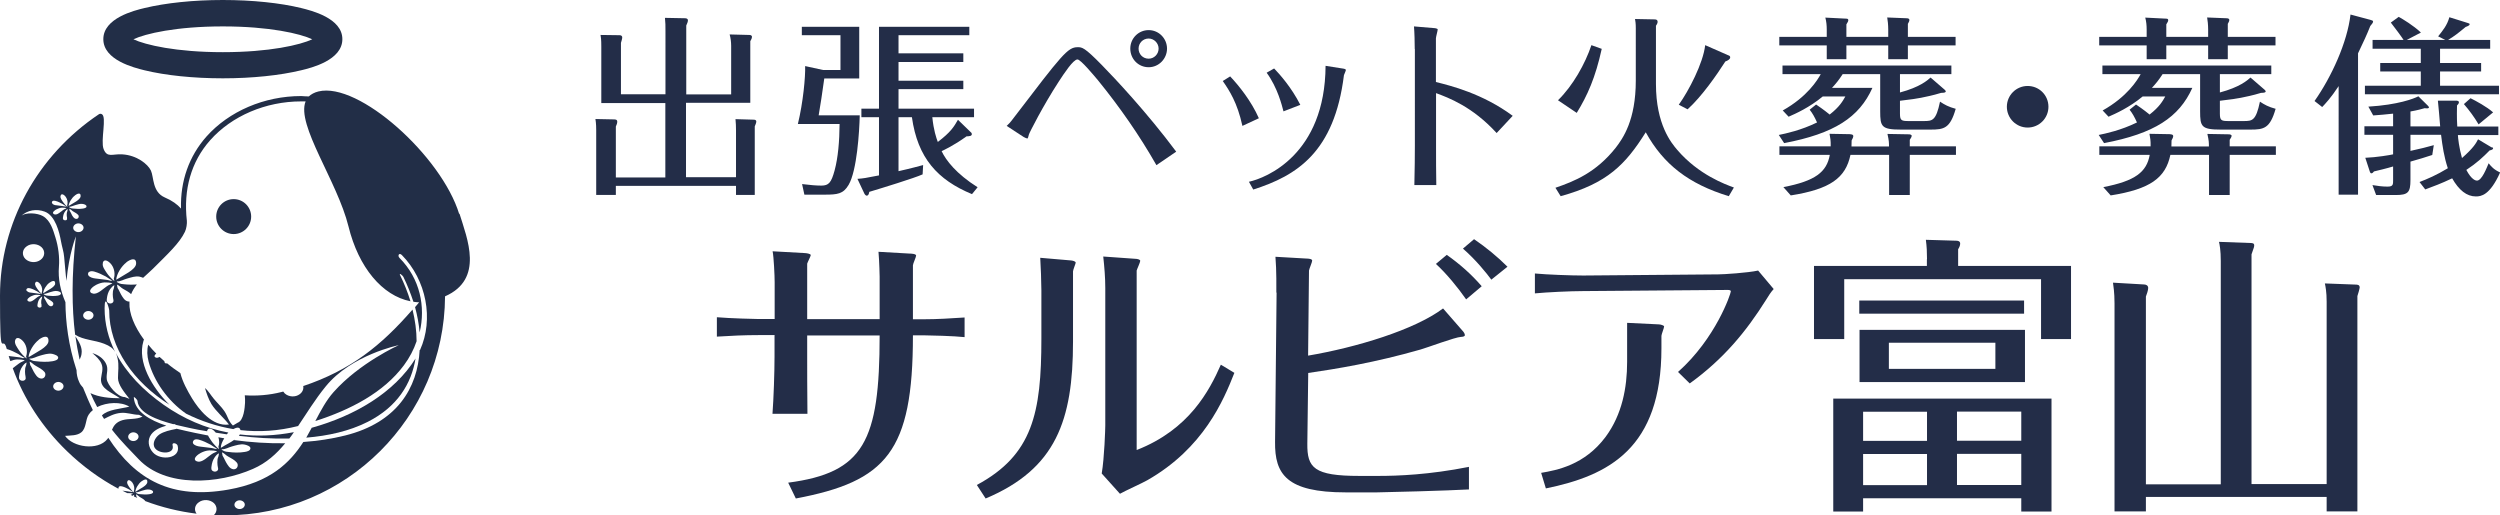 <?xml version="1.0" encoding="UTF-8"?>
<svg id="_レイヤー_2" data-name="レイヤー 2" xmlns="http://www.w3.org/2000/svg" viewBox="0 0 195.99 40.4">
  <defs>
    <style>
      .cls-1 {
        fill: #222e47;
      }

      .cls-1, .cls-2 {
        stroke-width: 0px;
      }

      .cls-2 {
        fill: #232d48;
      }
    </style>
  </defs>
  <g id="_レイヤー_1-2" data-name="レイヤー 1">
    <g>
      <path class="cls-2" d="M57.32,7.4v-3.81c0-.29-.04-.62-.12-.89l1.54.04c.08,0,.21.02.21.15,0,.12-.08.25-.13.34v4.83h-5.04v5.83h3.92v-3.67c0-.31-.01-.57-.04-.88l1.39.04c.11,0,.24.01.24.15,0,.09-.06.24-.12.38v5.37h-1.47v-.71h-9.42v.71h-1.54v-5.08c0-.12,0-.51-.06-.87l1.46.03c.12,0,.25.02.25.18,0,.1-.04.24-.11.38v3.99h3.88v-5.83h-5.02V3.66c0-.57-.03-.75-.06-.92l1.49.02c.09,0,.21.03.21.18,0,.1-.06.28-.1.42v4.03h3.49V2.45c0-.45,0-.67-.04-1.05l1.56.03c.12,0,.24.03.24.17,0,.1-.06.25-.13.4v5.4h3.54Z"/>
      <path class="cls-2" d="M67.4,9.05c-.03,1.29-.22,4.33-.87,5.44-.42.72-.88.77-1.89.77h-1.58l-.18-.83c.64.08,1.11.12,1.51.12.58,0,.78-.23,1.04-1.19.27-1,.38-2.29.39-3.64h-3.27c.41-1.68.6-3.71.57-4.54l1.42.31h1.35v-2.73h-3.03v-.66h4.5v4.05h-2.74c-.23,1.56-.24,1.74-.44,2.89h3.21ZM76.13,10.38s.06.08.06.12c0,.17-.18.18-.42.19-.99.72-1.79,1.08-1.95,1.16.34.72,1.14,1.77,2.82,2.83l-.44.54c-2.7-1.12-4.26-2.83-4.71-6.03h-1.05v4.23c1.11-.25,1.54-.38,1.93-.48l-.04.73c-.67.3-3.21,1.08-4.18,1.37-.04.21-.09.3-.21.3-.06,0-.15-.1-.18-.17l-.54-1.15c.45-.03.63-.06,1.69-.27v-4.56h-1.38v-.67h1.38V2.1h7.08v.66h-5.55v1.42h5.08v.68h-5.08v1.47h5.08v.66h-5.08v1.53h5.92v.67h-3.27c.1,1.01.31,1.62.43,1.94,1.02-.78,1.25-1.17,1.58-1.74l1.02.99Z"/>
      <path class="cls-2" d="M90.66,12.95c-1.33-2.34-2.88-4.56-4.57-6.64-.32-.38-1.37-1.65-1.62-1.65-.33,0-1.04,1.08-1.47,1.74-1.23,1.89-2.31,4.02-2.34,4.15-.03.14-.08.31-.12.31s-.18-.06-.29-.12l-1.33-.87c.15-.14.27-.25.55-.63,3.79-4.96,4.23-5.54,5.01-5.54.35,0,.53,0,1.91,1.41,1,1.02,3.54,3.72,5.82,6.78l-1.54,1.05ZM90.05,2.36c.81,0,1.44.67,1.44,1.45s-.63,1.46-1.44,1.46-1.44-.65-1.44-1.46.65-1.45,1.44-1.45ZM90.05,3.02c-.45,0-.79.36-.79.79s.33.79.79.79c.43,0,.78-.36.78-.79s-.36-.79-.78-.79Z"/>
      <path class="cls-2" d="M96.44,5.99c.68.72,1.65,1.92,2.25,3.28l-1.29.6c-.4-1.83-1.02-2.77-1.54-3.52l.58-.36ZM105.26,5.37c.18.03.25.06.25.12s-.13.34-.15.4c-.75,6.04-3.69,7.88-7.11,8.97l-.34-.61c1.33-.29,5.97-2.12,6.01-9.09l1.33.21ZM99.89,5.37c.43.45,1.35,1.47,2.05,2.85l-1.32.51c-.12-.45-.45-1.84-1.32-3.03l.58-.33Z"/>
      <path class="cls-2" d="M110.91,3.84c0-.48-.02-1.32-.06-1.77l1.54.13c.08,0,.32.03.32.11,0,.1-.14.58-.14.7v3.42c1.16.29,3.65.9,6.02,2.65l-1.26,1.35c-1.9-2.08-3.78-2.77-4.75-3.13v4.12c0,1.07,0,2.04.02,3.09h-1.72c.03-.92.04-2.64.04-3.1V3.84Z"/>
      <path class="cls-2" d="M129.71,1.52c.11,0,.24.02.24.2,0,.1-.08.23-.13.3v4.56c0,3.19,1.21,4.63,1.67,5.17,1.67,1.95,3.78,2.71,4.44,2.95l-.4.68c-3.14-.96-5.12-2.49-6.51-5.01-1.58,2.52-3,4-6.67,5.01l-.41-.66c1.49-.51,3.18-1.19,4.72-3.13.57-.74,1.58-2.16,1.58-5.27V2.22c0-.39-.03-.55-.06-.73l1.54.03ZM125.57,3.83c-.5,2.27-1.12,3.65-1.96,5.02l-1.47-.99c1.17-1.14,2.13-2.86,2.62-4.32l.81.29ZM135.51,4.34c.09.04.13.07.13.16,0,.15-.21.26-.38.32-.66,1.03-1.83,2.73-2.96,3.75l-.69-.36c.78-1.09,1.91-3.25,2.07-4.67l1.82.8Z"/>
      <path class="cls-2" d="M142.37,8.19c.24.17.54.36,1.07.79.78-.61,1.02-1.05,1.23-1.42h-1.77c-1.05.87-2.13,1.35-2.68,1.59l-.46-.49c1.93-1.08,2.73-2.39,2.98-2.85h-3v-.67h13.24v.67h-4.03v1.44c1.56-.42,2.14-.94,2.4-1.17l1.11.96s.08.08.08.12c0,.1-.15.12-.36.12-.25.08-.75.21-.9.24-.96.23-1.68.3-2.33.38v1.02c0,.52.12.57.67.57h1.21c.66,0,.95-.03,1.26-1.52.36.24.67.41,1.23.56-.44,1.54-.92,1.63-1.98,1.63h-2.31c-1.54,0-1.63-.24-1.63-1.44v-2.91h-2.94c-.31.48-.52.73-.84,1.08h3.17c-1.04,2.31-2.98,3.58-6.92,4.33l-.42-.64c.54-.11,1.73-.36,3-.98-.21-.46-.36-.72-.58-1l.51-.41ZM143.21,2.31c0-.33-.03-.62-.11-.93l1.59.08c.12,0,.21.01.21.12,0,.09-.06.18-.15.33v.98h3.28v-.57c0-.38-.04-.72-.08-.95l1.5.06c.14,0,.24.03.24.14,0,.09-.09.24-.12.3v1.02h3.74v.67h-3.74v1.08h-1.54v-1.08h-3.28v1.08h-1.54v-1.08h-3.72v-.67h3.72v-.57ZM145.07,10.53c.09,0,.22.02.22.14,0,.07-.04.19-.13.34,0,.24,0,.3-.01.47h2.94c0-.3,0-.44-.12-.98l1.67.03c.08,0,.23.02.23.12,0,.08-.08.21-.15.31v.51h3.62v.67h-3.62v3.15h-1.62v-3.15h-3.03c-.38,1.81-1.58,2.69-4.68,3.18l-.58-.65c2.5-.48,3.4-1.18,3.64-2.53h-3.95v-.67h4.02c.01-.45-.03-.65-.09-.98l1.65.03Z"/>
      <path class="cls-2" d="M160.59,8.37c0,.9-.73,1.63-1.63,1.63s-1.63-.73-1.63-1.63.73-1.63,1.63-1.63,1.63.72,1.63,1.63Z"/>
      <path class="cls-2" d="M167.45,8.19c.24.17.54.36,1.07.79.78-.61,1.02-1.05,1.23-1.42h-1.77c-1.05.87-2.13,1.35-2.68,1.59l-.46-.49c1.93-1.08,2.73-2.39,2.98-2.85h-3v-.67h13.24v.67h-4.03v1.44c1.56-.42,2.14-.94,2.4-1.17l1.11.96s.08.08.08.12c0,.1-.15.12-.36.12-.25.08-.75.21-.9.24-.96.23-1.68.3-2.33.38v1.02c0,.52.12.57.67.57h1.21c.66,0,.95-.03,1.26-1.52.36.24.67.41,1.23.56-.44,1.54-.92,1.63-1.98,1.63h-2.31c-1.54,0-1.63-.24-1.63-1.44v-2.91h-2.94c-.31.48-.52.73-.84,1.08h3.17c-1.04,2.31-2.98,3.58-6.92,4.33l-.42-.64c.54-.11,1.73-.36,3-.98-.21-.46-.36-.72-.58-1l.51-.41ZM168.29,2.31c0-.33-.03-.62-.11-.93l1.59.08c.12,0,.21.01.21.12,0,.09-.06.18-.15.33v.98h3.28v-.57c0-.38-.04-.72-.08-.95l1.5.06c.14,0,.24.03.24.14,0,.09-.09.24-.12.3v1.02h3.74v.67h-3.74v1.08h-1.54v-1.08h-3.28v1.08h-1.54v-1.08h-3.72v-.67h3.72v-.57ZM170.15,10.53c.09,0,.22.02.22.14,0,.07-.04.19-.13.34,0,.24,0,.3-.01.47h2.94c0-.3,0-.44-.12-.98l1.67.03c.08,0,.23.02.23.12,0,.08-.08.21-.15.31v.51h3.62v.67h-3.62v3.15h-1.62v-3.15h-3.03c-.38,1.81-1.58,2.69-4.68,3.18l-.58-.65c2.5-.48,3.4-1.18,3.64-2.53h-3.95v-.67h4.02c.01-.45-.03-.65-.09-.98l1.65.03Z"/>
      <path class="cls-2" d="M184.86,15.26h-1.52V6.75c-.61.93-1.06,1.4-1.29,1.64l-.6-.47c1.33-1.89,2.57-4.6,2.82-6.78l1.57.42c.12.03.2.06.2.13,0,.09-.1.21-.22.35-.25.64-.53,1.24-.96,2.14v11.07ZM195.35,11.52s.1.07.1.12c0,.06-.12.13-.27.15-.51.52-1.02,1-1.83,1.53.41.78.74.84.83.84.39,0,.76-.99.92-1.36.2.25.41.5.9.72-.81,1.81-1.51,1.88-1.9,1.88-.72,0-1.33-.49-1.86-1.42-.88.42-1.47.63-2.11.87l-.45-.58c.62-.24,1.33-.54,2.22-1.08-.3-.9-.42-1.74-.53-2.62h-2.4v1.26c.84-.18,1.21-.28,1.83-.45l-.12.77c-.62.21-.99.31-1.71.52v1.44c0,.97-.18,1.18-1.16,1.18h-1.53l-.29-.78c.39.06.73.12,1.18.12s.44-.17.44-.52v-1.06c-.48.15-1.25.33-1.5.39-.04.06-.12.15-.21.15-.05,0-.09-.06-.11-.12l-.36-1.1c.86-.03,1.98-.22,2.18-.27v-1.53h-2.25v-.67h2.25v-.99c-.71.08-.93.09-1.56.14l-.38-.69c2.33-.14,3.58-.63,3.92-.81l.74.73s.09.09.09.14c0,.09-.17.09-.33.06-.2.06-.6.17-1.12.26v1.17h2.33c-.04-.51-.14-1.69-.18-2.02h1.47c.08.01.18.04.18.12,0,.11-.08.18-.15.26,0,.27-.03.85.02,1.65h3.22v.67h-3.17c.01.23.09.98.32,1.8.93-.82,1.11-1.18,1.26-1.47l1.09.65ZM191.72,3.14l-.58-.29c.36-.45.71-.87.88-1.5l1.47.46c.08.03.12.04.12.09,0,.1-.19.17-.31.21-.62.51-.81.67-1.38,1.02h3.3v.69h-3.93v1.12h3.22v.66h-3.22v1.12h4.62v.67h-10.51v-.67h4.38v-1.12h-3.18v-.66h3.18v-1.12h-3.78v-.69h2.43c-.17-.27-.66-.92-1-1.36l.62-.45c.34.19,1.14.67,1.74,1.23l-1.11.58h3.06ZM194.31,9.75c-.33-.56-.71-1.08-1.15-1.59l.52-.46c.42.21,1.28.67,1.77,1.11l-1.14.94Z"/>
    </g>
    <g>
      <path class="cls-2" d="M60.73,26.27h-1.26c-1.1,0-2.18.05-3.27.12v-1.52c1.04.09,3.04.14,3.27.14h1.26v-2.9c0-.48-.07-1.98-.16-2.41l2.51.14c.11,0,.48.05.48.16,0,.09-.25.55-.28.67v4.35h5.68v-3.33s-.02-1.17-.09-1.95l2.44.14c.14,0,.51.02.51.16,0,.11-.25.64-.25.76v4.23h.83c1.08,0,2.16-.07,3.22-.14v1.54c-.8-.09-2.78-.14-3.13-.14h-.92c0,9.13-2.09,11.45-9.18,12.79l-.6-1.24c5.93-.78,7.17-3.24,7.17-11.54h-5.68v1.7c0,.46,0,3.08.02,4.44h-2.74c.09-1.22.16-3.24.16-4.48v-1.66Z"/>
      <path class="cls-2" d="M84.12,26.78c0,6.16-1.33,9.98-6.85,12.3l-.69-1.06c4.37-2.35,5.06-5.63,5.06-11.47v-3.79c0-.62-.05-1.95-.09-2.55l2.44.21c.14.02.34.07.34.18,0,.05-.21.57-.21.67v5.52ZM86.65,22.59c0-.83-.07-1.66-.16-2.48l2.53.18c.12,0,.37.05.37.16s-.25.64-.28.76v14.07c4.12-1.61,5.7-4.65,6.6-6.69l1.06.64c-.85,2.16-2.42,5.91-6.83,8.42-.3.18-1.82.87-2.14,1.06l-1.43-1.59c.21-1.22.28-3.54.28-3.77v-10.76Z"/>
      <path class="cls-2" d="M100.06,22.94c0-.32.02-1.75-.07-2.81l2.44.14c.12,0,.44.02.44.16,0,.12-.23.64-.25.78l-.07,6.67c3.77-.64,8.35-2.02,10.58-3.7l1.5,1.72c.09.09.21.25.21.37s-.21.14-.3.14c-.46.02-2.67.85-3.17.99-3.59,1.03-6.62,1.52-8.81,1.84l-.07,5.54c-.02,1.89.51,2.53,4.07,2.53h1.5c1.52,0,3.98-.09,7.1-.71v1.77c-1.56.09-6.65.23-7.2.23h-2.46c-4.65,0-5.57-1.43-5.54-3.96l.12-11.7ZM114.94,23.47c-.64-.92-1.54-2.02-2.37-2.78l.85-.71c1.01.71,1.93,1.52,2.74,2.46l-1.22,1.03ZM116.92,21.93c-.41-.55-1.2-1.54-2.23-2.44l.87-.74c.94.64,1.84,1.38,2.62,2.16l-1.26,1.01Z"/>
      <path class="cls-2" d="M124.12,22.82c-.99,0-2.88.09-3.79.18v-1.56c.94.09,2.85.16,3.79.16l10.58-.09c.41,0,2.32-.12,3.13-.3l1.22,1.45c-.23.25-.39.51-.6.85-1.56,2.48-3.31,4.62-5.98,6.55l-.92-.9c2.97-2.64,4.14-6.14,4.14-6.32,0-.09-.12-.11-.25-.11l-11.31.09ZM127.57,25.31l2.48.12c.14,0,.41.09.41.16,0,.12-.21.62-.21.74v.97c0,7.84-4.12,9.98-9.06,10.99l-.37-1.22c1.22-.21,3.4-.6,5.06-2.83,1.29-1.75,1.68-3.86,1.68-5.86v-3.06Z"/>
      <path class="cls-2" d="M151.07,20.32c0-.55-.02-.99-.09-1.52l2.37.07c.12,0,.32.02.32.23,0,.14-.07.3-.16.44v1.31h8.85v5.73h-2.35v-4.69h-15.43v4.69h-2.37v-5.73h8.85v-.53ZM146.06,39.06v1.04h-2.34v-8.85h17.11v8.85h-2.37v-1.04h-12.39ZM158.68,23.56v1.03h-12.92v-1.03h12.92ZM158.75,25.86v4.09h-12.97v-4.09h12.97ZM151.07,32.28h-5.01v2.28h5.01v-2.28ZM151.07,35.59h-5.01v2.44h5.01v-2.44ZM148.08,26.87v2.05h8.35v-2.05h-8.35ZM153.42,34.55h5.04v-2.28h-5.04v2.28ZM153.42,38.02h5.04v-2.44h-5.04v2.44Z"/>
      <path class="cls-2" d="M174.1,37.96v-17.5c0-.83-.09-1.29-.14-1.5l2.46.09c.16,0,.3.02.3.18,0,.09,0,.14-.21.71v18.01h5.89v-14.3c0-.76-.09-1.2-.14-1.43l2.39.09c.18,0,.34.02.34.23,0,.07-.14.57-.18.67v16.88h-2.41v-1.13h-14.17v1.13h-2.46v-16.3c0-.87-.09-1.4-.12-1.63l2.42.14c.16,0,.34.07.34.28,0,.18-.12.51-.18.67v14.72h5.86Z"/>
    </g>
    <g>
      <circle class="cls-1" cx="18.32" cy="16.98" r="1.37"/>
      <path class="cls-1" d="M17.47,6.14c-2.31,0-4.5-.23-6.14-.63-.8-.2-3.23-.79-3.23-2.44s2.43-2.25,3.23-2.44c1.66-.4,3.84-.63,6.14-.63s4.5.23,6.14.63c.8.2,3.23.79,3.23,2.44s-2.43,2.25-3.23,2.44c-1.66.4-3.84.63-6.14.63ZM10.46,3.08c.93.44,3.35,1.01,7.01,1.01s6.08-.57,7.01-1.01c-.93-.44-3.35-1.01-7.01-1.01s-6.08.57-7.01,1.01Z"/>
      <g>
        <path class="cls-1" d="M18.81,34.05s-.05.08-.08.12c1.27.15,2.61.24,3.95.21.13-.17.25-.33.36-.5-1.45.28-2.87.34-4.23.18Z"/>
        <path class="cls-1" d="M6.25,28.18c.06-.14.12-.27.14-.42.09-.53-.2-.96-.48-1.4.09.65.21,1.26.33,1.83h0Z"/>
        <path class="cls-1" d="M18.38,34.47c-.31.23-.71.41-.93.56l-.14.08c0-.24.12-.5.27-.75-.16-.02-.3-.05-.46-.08.08.25.09.52,0,.74l.05.19c-.17-.12-.49-.47-.59-.63-.08-.13-.2-.28-.27-.44-.33-.06-.68-.13-1.01-.2-.42-.09-.93-.2-1.46-.33-.02,0-.03.02-.05.02-.44.09-.94.19-1.31.44-.33.25-.59.74-.31,1.09.35.45,1.55.46,1.36-.25-.07-.27.35-.17.4.04.26,1-1.33,1.2-1.94.52-.36-.39-.46-.98-.13-1.42.27-.36.72-.55,1.18-.68-1.29-.42-2.47-1.09-2.55-2.21,0-.12.28.18.29.27.07.95,1.54,1.49,2.79,1.82h.03c.07-.02.14.02.2.06.38.09.74.17,1.01.23.47.1.95.2,1.43.27v-.04c.13-.38.53-.05.68.15.28.05.58.09.86.13.04-.05.08-.09.12-.14-1.81-.34-3.51-1.08-5.06-2.17-1.61-1.13-2.94-2.5-3.76-4.07.06.13.11.27.14.44.12.52.03,1.01.03,1.53s.5,1.12.9,1.63l-.36-.14c-.6,0-1.36-.96-1.42-1.4-.06-.47.18-.8-.09-1.28-.22-.38-.57-.62-1.04-.77.29.25.59.52.72.85.16.39,0,.76-.04,1.15-.07.82.85,1.08,1.48,1.54-.79,0-1.65-.08-2.31-.4.17.38.34.75.53,1.09.76-.38,1.85-.44,2.52-.03-.65.17-1.69.21-2.15.69.06.09.11.18.17.27.4-.2.78-.42,1.3-.47.51-.05.95.15,1.44.15l.27.14c-.49.25-1.06.13-1.57.28-.5.15-.68.43-.82.75.75.96,1.5,1.68,2.09,2.31,2.13,2.25,6.26,1.95,8.96.76,1.06-.46,1.85-1.18,2.53-2.01-1.34.02-2.69-.07-4.02-.25l.06-.02h0ZM10.72,34.49c-.17.13-.42.11-.57-.03s-.13-.35.04-.48c.17-.13.42-.11.57.03s.13.35-.04.48ZM15.15,34.79c-.06-.09-.03-.22.06-.29.1-.09.27-.06.39-.03.32.09.63.24.91.39.14.08.37.27.53.31l-.17.02c-.16-.06-.36-.08-.54-.1-.22-.03-.43-.06-.65-.08-.19-.02-.44-.09-.54-.24h0ZM15.4,36.16c-.36-.2.15-.56.35-.66s.42-.18.66-.19c.16,0,.48,0,.61.09l-.15.06c-.23.09-.37.22-.56.36-.2.16-.61.5-.91.33ZM17.12,35.79c-.07.15-.08.29-.08.46s.02.26.04.38c.02.09.05.19-.04.27-.08.08-.22.09-.31.05-.19-.08-.17-.23-.15-.38.03-.25.1-.51.26-.73.07-.1.21-.27.33-.3l-.05.26h0ZM18.31,36.79c-.31-.03-.46-.34-.59-.55-.1-.17-.16-.35-.27-.51l-.05-.27c.18.06.31.24.47.32.27.16.51.26.7.49.15.18.05.54-.27.52h0ZM19.63,35.17c-.02.17-.28.24-.45.26-.4.07-.87.06-1.28,0-.12,0-.24-.03-.34-.07-.07-.03-.12-.08-.19-.1l.03-.04c.26.02.54-.16.78-.22.29-.08.67-.21.98-.15.18.03.5.14.47.31Z"/>
        <path class="cls-1" d="M36,16.78c-1.38-4.53-7.88-10.39-11.04-9.61-.32.08-.57.22-.75.39-.2,0-.4-.02-.6-.03-2.89,0-5.66,1.19-7.43,3.18-1.36,1.54-2.05,3.48-1.99,5.64-.28-.32-.7-.63-1.27-.87-.99-.43-.85-1.59-1.09-2.11-.24-.5-1.09-1.2-2.25-1.27-.76-.05-1.18.3-1.46-.42-.25-.66.27-2.54-.14-2.73-.06-.04-.15-.04-.22,0C2.91,12.2,0,17.52,0,23.18s.18,2.83.53,4.18c.32.09.62.24.9.39.14.08.37.27.53.31l-.17.02c-.16-.06-.36-.08-.54-.1-.19-.02-.37-.05-.57-.07.04.14.08.27.13.4.17-.07.33-.12.52-.13.16,0,.48,0,.61.09l-.15.06c-.23.09-.37.22-.56.36-.06.05-.14.11-.23.18.87,2.4,2.31,4.62,4.24,6.49,1.23,1.19,2.59,2.18,4.05,2.96-.02-.05,0-.12.04-.17.06-.05.17-.04.24-.02.2.05.38.15.55.24.09.05.23.16.32.2h-.1c-.1-.02-.23-.03-.32-.05-.13-.02-.27-.04-.39-.05h-.03c.13.07.26.13.38.19.03,0,.06,0,.09,0,.09,0,.29,0,.36.05l-.09.04s-.07.03-.1.05c.05.03.11.05.16.07.04-.04.08-.07.12-.08l-.02.13c.09.04.17.07.26.11-.02-.04-.04-.08-.07-.11l-.03-.17c.11.04.2.15.28.2.16.1.3.16.42.29,0,0,.02.02.02.04,1.3.49,2.65.82,4.03.99-.21-.28-.15-.67.17-.89.34-.26.87-.23,1.19.06.28.27.27.68,0,.94.28,0,.58.02.87.02,9.48,0,17.2-7.7,17.25-17.17,3.08-1.35,1.73-4.54,1.13-6.49l-.02.03h0ZM9.91,20.56c.31-.24.79-.42.76.12-.03.47-1.02.9-1.42,1.17l-.14.08c.03-.46.41-1.06.8-1.36ZM8.06,20.59c.14-.39.55-.03.69.17.22.3.29.75.17,1.09l.05.19c-.17-.12-.49-.47-.59-.63-.15-.24-.4-.54-.31-.81ZM8.88,23.45c.02.09.04.19-.04.27s-.22.09-.31.05c-.19-.08-.17-.23-.15-.38.03-.25.1-.51.26-.73.07-.09.21-.27.33-.3l-.05.26c-.07.15-.08.3-.08.46s.02.26.04.38ZM5.88,17.6c.17-.13.42-.11.57.03.15.14.13.35-.04.48-.17.13-.42.11-.57-.03-.15-.14-.13-.35.04-.48ZM5.63,16.83c-.06-.1-.1-.22-.17-.3l-.03-.17c.11.04.2.15.28.2.16.1.3.16.42.29.09.11.03.32-.16.31-.19-.02-.27-.21-.35-.33ZM6.66,24.47c.17-.13.42-.11.57.03.15.14.13.35-.04.48-.17.13-.42.11-.57-.03-.15-.14-.13-.35.04-.48ZM7.19,22.99c-.36-.2.15-.56.35-.66s.42-.18.66-.19c.16,0,.48,0,.61.09l-.15.06c-.23.09-.37.22-.56.36-.2.16-.61.5-.91.33ZM7,21.32c.1-.09.27-.06.39-.03.32.09.63.24.91.39.14.08.37.27.53.31l-.17.02c-.16-.06-.37-.08-.54-.1-.22-.03-.43-.06-.65-.08-.19-.02-.44-.09-.54-.24-.06-.09-.03-.22.06-.29h0ZM6.5,15.99c.11.02.3.08.28.2,0,.11-.17.14-.27.16-.25.04-.53.03-.78,0-.07,0-.15-.02-.21-.05-.04-.02-.07-.05-.11-.06l.02-.03c.16,0,.32-.09.47-.13.18-.05.4-.13.59-.09ZM5.87,15.32c.19-.15.48-.26.45.07-.02.28-.62.55-.86.71l-.08.05c.02-.27.25-.65.49-.82ZM4.75,15.34c.08-.24.33-.02.41.1.13.19.18.45.1.66l.03.12c-.1-.07-.29-.28-.35-.38-.09-.14-.25-.33-.19-.49ZM5.25,17.07c0,.06.03.12-.02.16-.05.05-.13.05-.2.03-.12-.05-.1-.14-.09-.24.02-.15.06-.3.16-.44.04-.06.13-.16.21-.19l-.03.16c-.04.09-.05.18-.05.27s0,.16.03.24h0ZM4.78,16.59c-.12.1-.36.3-.55.2-.22-.12.09-.33.22-.39s.26-.11.4-.12c.09,0,.29,0,.37.05l-.09.04c-.14.05-.23.13-.34.22h0ZM4.11,15.77c.06-.05.17-.04.24-.02.2.05.38.15.55.24.09.05.23.17.32.2h-.1c-.1-.02-.23-.03-.32-.05-.13-.02-.27-.04-.39-.05-.12,0-.27-.06-.32-.15-.04-.06-.02-.13.03-.18h0ZM2.04,28.67c-.07.15-.08.29-.08.46s.02.26.04.38c0,.09.05.19-.04.27-.08.08-.22.09-.31.05-.19-.08-.17-.23-.15-.38.03-.25.1-.51.26-.73.07-.1.21-.27.33-.3l-.05.26h0ZM2.04,27.92l.05.19c-.17-.12-.49-.46-.59-.63-.15-.24-.4-.54-.31-.81.14-.39.55-.03.69.17.22.3.29.75.17,1.09h0ZM3.74,23.18c-.07,0-.15-.02-.21-.05-.04-.02-.07-.05-.11-.06l.02-.03c.16,0,.32-.09.47-.13.18-.05.4-.13.59-.09.11.02.3.08.28.2-.02.11-.17.14-.27.16-.25.04-.53.03-.78,0ZM3.99,24.01c-.19-.02-.27-.21-.35-.33-.06-.1-.1-.22-.17-.3l-.03-.17c.11.04.2.15.28.2.16.1.3.16.42.29.09.11.03.32-.16.31ZM4.33,22.23c-.02.28-.62.54-.86.71l-.09.05c.02-.27.25-.65.49-.82.19-.14.48-.26.45.07h0ZM3.18,20.37c-.34.26-.87.23-1.18-.06-.3-.29-.27-.74.08-.99.34-.26.87-.23,1.18.06.3.29.27.74-.08.99ZM3.25,23.91c0,.06.03.12-.02.16-.05.05-.13.06-.2.03-.12-.05-.1-.14-.09-.23.02-.15.06-.3.16-.44.04-.06.13-.16.21-.19l-.03.16c-.04.09-.05.18-.05.27s0,.16.03.24h0ZM3.3,23.06c-.1-.07-.29-.28-.35-.38-.09-.14-.25-.33-.19-.49.08-.24.33-.02.41.1.13.19.18.45.1.66l.03.12ZM2.08,22.8c-.03-.06-.02-.13.04-.18s.17-.04.24-.02c.2.05.38.15.55.24.09.05.23.16.32.2h-.1c-.1-.02-.23-.03-.32-.05-.13-.02-.27-.04-.39-.05-.12,0-.27-.06-.32-.15h0ZM2.43,23.23c.13-.06.26-.11.4-.12.09,0,.29,0,.37.05l-.09.04c-.14.05-.23.13-.34.22-.12.1-.36.3-.55.2-.22-.12.09-.33.21-.39h0ZM3.04,26.63c.31-.24.79-.42.76.12-.03.47-1.02.9-1.42,1.17l-.14.08c.03-.46.41-1.06.8-1.36ZM3.23,29.68c-.31-.03-.46-.34-.59-.55-.1-.17-.16-.35-.27-.51l-.05-.27c.17.06.31.24.47.32.27.16.51.27.7.49.15.18.05.54-.27.52h0ZM2.83,28.32c-.12,0-.24-.03-.34-.07-.07-.03-.12-.08-.19-.1l.03-.04c.26.02.54-.16.78-.22.29-.08.67-.21.98-.15.17.04.5.14.47.32-.02.17-.28.23-.45.26-.4.07-.87.05-1.28,0h0ZM4.84,30.54c-.17.13-.42.11-.57-.03s-.13-.35.04-.48.42-.11.57.03.13.35-.04.48ZM10.49,38.5l.03.12c-.1-.07-.29-.28-.35-.38-.09-.14-.25-.33-.19-.49.08-.24.33-.02.41.1.13.19.18.45.1.66h0ZM11.74,38.74c-.25.04-.53.03-.78,0-.07,0-.15-.02-.21-.05-.04-.02-.07-.05-.11-.06l.02-.03c.16,0,.32-.09.47-.13.18-.05.4-.13.59-.09.11.02.3.08.28.2,0,.11-.17.14-.27.16h0ZM10.61,38.55c.02-.27.25-.65.49-.82.19-.14.48-.26.45.07-.02.28-.62.54-.86.71l-.09.05h0ZM19.05,39.82c-.17.13-.42.11-.57-.03s-.13-.35.04-.48.42-.11.57.03.13.35-.04.48ZM32.9,27.44c-.16,2.99-1.79,5.69-5.84,6.7-1.08.27-2.17.43-3.28.51-1.05,1.63-2.59,3.15-5.86,3.73-4.44.79-7.27-.73-9.43-4.06-.03.04-.05.07-.08.11-.76.93-2.7.63-3.31-.26.44-.04.95,0,1.29-.29.39-.35.3-.97.56-1.37.09-.14.2-.26.33-.36-.27-.55-.52-1.14-.77-1.76-.13-.14-.24-.28-.31-.46-.13-.27-.2-.61-.2-.91-.64-1.96-.86-3.78-.87-5.33-.39-.89-.59-1.84-.51-2.79.06-.73-.05-1.57-.27-2.27-.18-.57-.38-1.34-.99-1.69-.41-.24-1.37-.33-1.73.02.51-.51,1.25-.6,1.87-.37.84.3,1.16,1.64,1.28,2.32.07.42.22.82.25,1.25.03.37.07.75.1,1.11.03.27.04.5.08.75.2-2.16.74-3.49.74-3.49-.35,3.11-.32,5.63-.06,7.71.68.43,1.51.41,2.28.71.44.17.7.36.86.65-.53-1.06-.83-2.21-.83-3.43s.36,0,.36.16c0,2.98,1.94,5.63,4.72,7.4-1.39-1.38-2.52-3.36-2.04-4.97,0-.04.03-.09.05-.13-.76-1.03-1.18-2.07-1.14-2.9v-.09h-.07c-.31-.03-.46-.34-.59-.55-.1-.17-.16-.35-.27-.51l-.05-.27c.17.06.31.24.47.33.24.14.45.24.64.42.11-.28.27-.53.45-.76-.34.03-.72.02-1.05-.02-.12,0-.24-.03-.34-.07-.07-.03-.12-.08-.19-.1l.03-.05c.26.02.54-.16.78-.22.29-.08.67-.22.98-.15.08.02.19.05.28.09.26-.25.53-.47.77-.71,1.17-1.17,2.08-2,2.51-2.9.12-.25.17-.65.15-.86-.28-2.44.33-4.63,1.83-6.32,1.69-1.9,4.35-3.04,7.13-3.04s.24,0,.35,0c-.75,1.84,2.49,6.27,3.36,9.8.79,3.22,2.65,5.43,4.86,5.87-.22-.71-.49-1.39-.81-2.04-.12-.25.2.02.25.12.31.63.57,1.29.79,1.96.15.02.3.04.45.04-.11.13-.22.26-.32.38.18.66.3,1.33.36,1.98.48-2.02.03-4.22-1.58-5.84-.17-.17-.04-.44.18-.23,1.93,1.96,2.52,5.04,1.43,7.45h0Z"/>
        <path class="cls-1" d="M23.77,30.24c.05.24-.04.49-.27.66-.34.26-.87.23-1.18-.06-.04-.04-.08-.09-.11-.14-.04,0-.09.02-.13.03-.98.25-1.95.32-2.89.26.02.19.03.38.02.59-.02.35-.09,1.39-.58,1.56l-.37.22c-.36-.34-.4-.73-.67-1.13-.23-.34-.57-.65-.83-.97-.23-.27-.42-.62-.69-.84.12.41.27.86.5,1.25.36.58.96,1.06,1.38,1.61-1.32.19-2.39-1.23-2.89-2.04-.37-.61-.75-1.31-.92-1.99-.36-.24-.71-.49-1.03-.76h-.12c-.09-.04-.1-.1-.1-.17-.13-.12-.26-.23-.38-.34-.11.06-.23.1-.32.04-.15-.08-.05-.21.06-.3-.23-.23-.44-.46-.63-.7-.11.43-.09.89.03,1.33.42,1.53,1.49,3.07,2.94,4.08,1.19.59,2.43,1,3.7,1.21.25-.14.51-.19.56.08,1.46.17,2.97.07,4.52-.32.67-.99,1.32-2.07,2.16-3.1,2.02-2.49,5.73-3.24,5.73-3.24,0,0-3.08,1.39-5.11,3.68-.57.64-.99,1.43-1.43,2.27,2.75-.88,5.37-2.24,6.95-4.38.43-.58.77-1.22.99-1.88,0-.82-.12-1.66-.32-2.48-2.45,2.82-4.85,4.75-8.58,6h0Z"/>
        <path class="cls-1" d="M24.44,33.53c-.14.26-.28.51-.43.78,1.71-.14,3.38-.51,4.82-1.24,2.31-1.17,3.43-2.98,3.75-4.99,0,0,0,.02,0,.02-1.67,2.68-4.75,4.49-8.12,5.43h0Z"/>
      </g>
    </g>
  </g>
</svg>